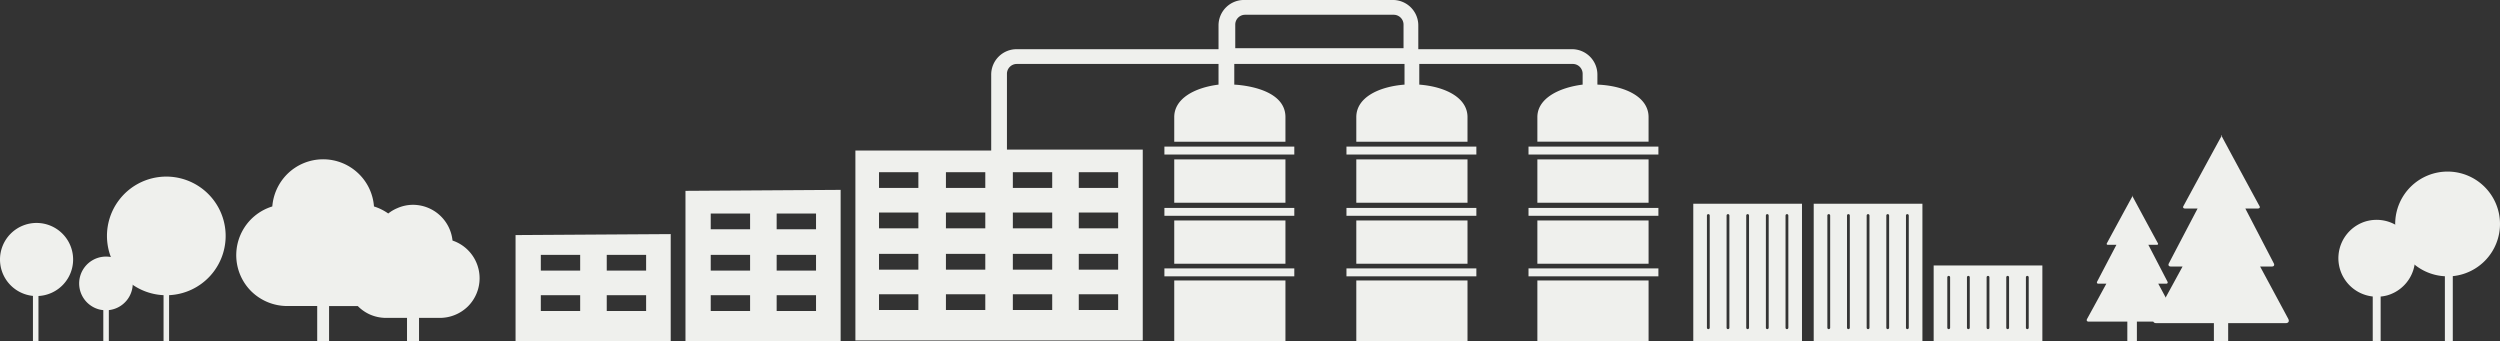 <svg xmlns="http://www.w3.org/2000/svg" width="926.752" height="126.586" viewBox="0 0 926.752 126.586">
  <rect x="0" y="0" width="926.752" height="126.586" fill="#333333" stroke="none"/>
  <g id="Illustrazione" transform="translate(-450.18 181.22)">
    <path id="Tracciato_160" data-name="Tracciato 160" d="M829.434-137.81v9.121H788.212v-9.121c0-7.3,8.39-11.308,17.875-12.039v-7.66H742.976v7.66c-.731,0,18.968.366,18.968,12.039v9.121H720.721v-9.121c0-6.931,7.662-10.944,16.416-12.039v-7.66H662.354a3.655,3.655,0,0,0-3.649,3.649v28.089h50.344V-55H602.525v-70.409h50.344V-153.5a9.419,9.419,0,0,1,9.485-9.485h74.784v-8.757a9.417,9.417,0,0,1,9.485-9.483h55.085a9.418,9.418,0,0,1,9.485,9.483v8.757H868.1a9.419,9.419,0,0,1,9.485,9.485v3.647c9.849.366,18.97,4.379,18.97,12.039v9.121H855.333v-9.121c0-6.931,8.026-10.944,16.783-12.039v-4.011a3.657,3.657,0,0,0-3.649-3.649H811.559v7.66c9.483.731,17.875,4.744,17.875,12.039Zm-23.714-25.535V-172.1a3.655,3.655,0,0,0-3.647-3.647H746.987a3.655,3.655,0,0,0-3.647,3.647v8.757ZM636.088-102.423v5.836h14.591v-5.836Zm0-14.957v5.836h14.591v-5.836Zm-24.809,0v5.836h14.593v-5.836Zm74.055,0v5.836h14.593v-5.836Zm-24.44,0v5.836h14.591v-5.836ZM636.088-72.145v5.836h14.591v-5.836Zm-24.809,0v5.836h14.593v-5.836Zm74.055,0v5.836h14.593v-5.836Zm-24.44,0v5.836h14.591v-5.836ZM636.088-87.1v5.836h14.591V-87.1Zm-24.809,0v5.836h14.593V-87.1Zm74.055,0v5.836h14.593V-87.1Zm-24.44,0v5.836h14.591V-87.1ZM611.28-102.423v5.836h14.593v-5.836Zm74.055,0v5.836h14.593v-5.836Zm-24.44,0v5.836h14.591v-5.836Zm56.18-24.442v2.918h48.154v-2.918Zm0,45.152v2.918h48.154v-2.918Zm44.869-40.409H720.721v16.05h41.223v-16.05Zm0,22.617H720.721v16.052h41.223V-99.505Zm0,22.253H720.721v22.619h41.223V-77.253Zm90.107-49.613v2.918H900.2v-2.918Zm0,45.152v2.918H900.2v-2.918Zm44.872-40.409H855.333v16.05h41.225v-16.05ZM717.075-104.151v2.918h48.154v-2.918Zm134.976,0v2.918H900.2v-2.918Zm-67.488,0v2.918h48.154v-2.918Zm112.36,4.646H855.333v16.052h41.225V-99.505Zm0,22.253H855.333v22.619h41.225V-77.253Zm-112.36-49.613v2.918h48.154v-2.918Zm0,45.152v2.918h48.154v-2.918Zm44.872-40.409H788.212v16.05h41.223v-16.05Zm0,22.617H788.212v16.052h41.223V-99.505Zm0,22.253H788.212v22.619h41.223Z" transform="translate(164.751 0)" fill="#eff0ed"/>
    <path id="Tracciato_161" data-name="Tracciato 161" d="M629.78-147.405v56.2H572.262v-55.836Zm-23.714,39.056v5.838h14.593v-5.838Zm-24.44,0v5.838h14.591v-5.838Zm24.44-14.957v5.838h14.593v-5.838Zm-24.44,0v5.838h14.591v-5.838Zm24.44-15.321v5.838h14.593v-5.838Zm-24.44,0v5.838h14.591v-5.838Z" transform="translate(132.023 36.569)" fill="#eff0ed"/>
    <path id="Tracciato_162" data-name="Tracciato 162" d="M599.517-139.528v39.807H542v-39.443Zm-23.712,22.661v5.838H590.4v-5.838Zm-24.442,0v5.838h14.591v-5.838Zm24.442-14.957v5.838H590.4v-5.838Zm-24.442,0v5.838h14.591v-5.838Z" transform="translate(99.296 45.087)" fill="#eff0ed"/>
    <path id="Tracciato_163" data-name="Tracciato 163" d="M751.751-144.94v51.072h40.3V-144.94Zm6.1,45.977a.521.521,0,0,1-.52.52.519.519,0,0,1-.52-.52v-41.6a.519.519,0,0,1,.52-.52.521.521,0,0,1,.52.52Zm7.285,0a.521.521,0,0,1-.52.52.519.519,0,0,1-.52-.52v-41.6a.519.519,0,0,1,.52-.52.521.521,0,0,1,.52.52Zm7.285,0a.521.521,0,0,1-.52.52.519.519,0,0,1-.52-.52v-41.6a.519.519,0,0,1,.52-.52.521.521,0,0,1,.52.52Zm7.285,0a.521.521,0,0,1-.52.52.519.519,0,0,1-.52-.52v-41.6a.519.519,0,0,1,.52-.52.521.521,0,0,1,.52.52Zm7.285,0a.521.521,0,0,1-.52.52.519.519,0,0,1-.52-.52v-41.6a.519.519,0,0,1,.52-.52.521.521,0,0,1,.52.52Z" transform="translate(326.128 39.234)" fill="#eff0ed"/>
    <path id="Tracciato_164" data-name="Tracciato 164" d="M773.2-144.94v51.072h40.3V-144.94Zm6.1,45.977a.521.521,0,0,1-.52.52.519.519,0,0,1-.52-.52v-41.6a.519.519,0,0,1,.52-.52.521.521,0,0,1,.52.52Zm7.285,0a.52.52,0,0,1-.52.52.519.519,0,0,1-.52-.52v-41.6a.519.519,0,0,1,.52-.52.52.52,0,0,1,.52.52Zm7.285,0a.52.52,0,0,1-.52.52.519.519,0,0,1-.52-.52v-41.6a.519.519,0,0,1,.52-.52.52.52,0,0,1,.52.52Zm7.285,0a.521.521,0,0,1-.52.52.519.519,0,0,1-.52-.52v-41.6a.519.519,0,0,1,.52-.52.521.521,0,0,1,.52.52Zm7.285,0a.521.521,0,0,1-.52.52.519.519,0,0,1-.52-.52v-41.6a.519.519,0,0,1,.52-.52.521.521,0,0,1,.52.52Z" transform="translate(349.324 39.234)" fill="#eff0ed"/>
    <path id="Tracciato_165" data-name="Tracciato 165" d="M794.562-133.94v28.176h40.3V-133.94Zm6.1,23.081a.519.519,0,0,1-.52.52.521.521,0,0,1-.52-.52v-18.7a.521.521,0,0,1,.52-.52.519.519,0,0,1,.52.52Zm7.285,0a.519.519,0,0,1-.52.52.521.521,0,0,1-.52-.52v-18.7a.521.521,0,0,1,.52-.52.519.519,0,0,1,.52.52Zm7.285,0a.519.519,0,0,1-.52.52.52.52,0,0,1-.52-.52v-18.7a.52.52,0,0,1,.52-.52.519.519,0,0,1,.52.52Zm7.285,0a.519.519,0,0,1-.52.52.52.52,0,0,1-.52-.52v-18.7a.52.52,0,0,1,.52-.52.519.519,0,0,1,.52.52Zm7.285,0a.519.519,0,0,1-.52.52.52.52,0,0,1-.52-.52v-18.7a.52.52,0,0,1,.52-.52.519.519,0,0,1,.52.52Z" transform="translate(372.426 51.13)" fill="#eff0ed"/>
    <g id="Alberi" transform="translate(450.18 -131.189)">
      <g id="Raggruppa_41" data-name="Raggruppa 41" transform="translate(773.543)">
        <g id="Raggruppa_39" data-name="Raggruppa 39" transform="translate(24.675)">
          <path id="Tracciato_45" data-name="Tracciato 45" d="M883.73-89c-2.612-4.877-10.451-19.42-10.451-19.42h4.354c.872,0,1.047-.61.7-1.216l-10.538-20.29h4.7c.61,0,.872-.435.522-.957-2.437-4.442-12.278-22.644-13.931-25.779v-.26a.993.993,0,0,0-.173-.26v.522c-1.742,3.135-11.671,21.424-14.025,25.779-.348.522-.087.957.522.957h4.7s-8.276,15.763-10.626,20.29c-.348.608-.175,1.213.7,1.213h4.356S836.614-93.873,833.915-89c-.522.872-.175,1.567.87,1.567h21.364v6.8h5.291v-6.8h21.333C883.817-87.429,884.165-88.124,883.73-89Z" transform="translate(-833.675 157.186)" fill="#eff0ed"/>
          <path id="Tracciato_46" data-name="Tracciato 46" d="M845.9-156.923v-.26S845.815-157.1,845.9-156.923Z" transform="translate(-820.493 157.183)" fill="#eff0ed"/>
        </g>
        <g id="Raggruppa_40" data-name="Raggruppa 40" transform="translate(0 22.465)">
          <path id="Tracciato_45-2" data-name="Tracciato 45-2" d="M855.348-100.709c-1.75-3.268-7-13.009-7-13.009h2.918c.583,0,.7-.41.468-.818l-7.058-13.592h3.149c.408,0,.583-.293.35-.643-1.634-2.974-8.226-15.167-9.333-17.27v-.175a.759.759,0,0,0-.119-.175v.35c-1.166,2.1-7.816,14.351-9.391,17.27-.233.35-.058.643.35.643h3.151s-5.543,10.557-7.119,13.592c-.233.41-.117.818.468.818H829.1s-5.308,9.741-7.116,13.009c-.35.585-.116,1.051.583,1.051h14.312V-92.3h3.543v-7.358h14.291C855.406-99.658,855.639-100.124,855.348-100.709Z" transform="translate(-821.82 146.39)" fill="#eff0ed"/>
          <path id="Tracciato_46-2" data-name="Tracciato 46-2" d="M830.006-146.214v-.175S829.951-146.331,830.006-146.214Z" transform="translate(-812.994 146.391)" fill="#eff0ed"/>
        </g>
      </g>
      <path id="Tracciato_47" data-name="Tracciato 47" d="M876.761-131.415a19.427,19.427,0,0,1,19.607-19.247,19.427,19.427,0,0,1,19.245,19.607,19.427,19.427,0,0,1-17.5,19.151V-87.68H895.18v-24.18A19.414,19.414,0,0,1,876.761-131.415Z" transform="translate(11.138 164.235)" fill="#eff0ed"/>
      <path id="Tracciato_48" data-name="Tracciato 48" d="M877.086-141.57a14.275,14.275,0,0,1,17.507,10.051,14.275,14.275,0,0,1-9.81,17.442,14.442,14.442,0,0,1-2.473.45v16.654h-2.933V-113.65a14.268,14.268,0,0,1-12.649-15.721,14.269,14.269,0,0,1,10.359-12.21Z" transform="translate(0.198 173.528)" fill="#eff0ed"/>
      <g id="Raggruppa_390" data-name="Raggruppa 390" transform="translate(87.575 9.024)">
        <path id="Tracciato_44" data-name="Tracciato 44" d="M560.015-85.317v-8.742h7.737a14.862,14.862,0,0,0,10.409-4.286,14.744,14.744,0,0,0-.027-20.852,14.726,14.726,0,0,0-5.705-3.532,14.769,14.769,0,0,0-14.643-13.25A14.36,14.36,0,0,0,552-134.755a14.064,14.064,0,0,0-3.4,2,18.756,18.756,0,0,0-5.289-2.616,18.787,18.787,0,0,0-5.512-11.97,18.887,18.887,0,0,0-26.667,0,19.083,19.083,0,0,0-5.51,11.97,18.889,18.889,0,0,0-12.538,23.587,18.911,18.911,0,0,0,4.687,7.812,19.049,19.049,0,0,0,13.361,5.514h11.134v13.138h4.4V-98.455H537.3a14.938,14.938,0,0,0,4.342,3.062,14.938,14.938,0,0,0,6.124,1.334h7.793v8.742Z" transform="translate(-492.254 152.848)" fill="#eff0ed"/>
      </g>
      <g id="Raggruppa_37" data-name="Raggruppa 37" transform="translate(0 15.433)">
        <path id="Tracciato_41" data-name="Tracciato 41" d="M477.285-128.087a13.551,13.551,0,0,0-13.679-13.425,13.551,13.551,0,0,0-13.425,13.679,13.554,13.554,0,0,0,12.21,13.361v16.9h2.046v-16.864A13.545,13.545,0,0,0,477.285-128.087Z" transform="translate(-450.18 158.696)" fill="#eff0ed"/>
        <path id="Tracciato_42" data-name="Tracciato 42" d="M476.88-135.165a9.963,9.963,0,0,0-12.245,6.962,9.959,9.959,0,0,0,6.875,12.218,10.025,10.025,0,0,0,1.721.314v11.619h2.046v-11.627a9.956,9.956,0,0,0,8.813-10.98,9.96,9.96,0,0,0-7.214-8.5Z" transform="translate(-434.935 165.174)" fill="#eff0ed"/>
        <path id="Tracciato_43" data-name="Tracciato 43" d="M504.53-145.286a21.993,21.993,0,0,0-30.816,4.2,21.993,21.993,0,0,0,4.2,30.816,22,22,0,0,0,12.291,4.458v17.161h2.05v-17.161a21.984,21.984,0,0,0,20.948-22.977,21.984,21.984,0,0,0-8.673-16.5Z" transform="translate(-429.577 149.769)" fill="#eff0ed"/>
      </g>
    </g>
  </g>
</svg>
